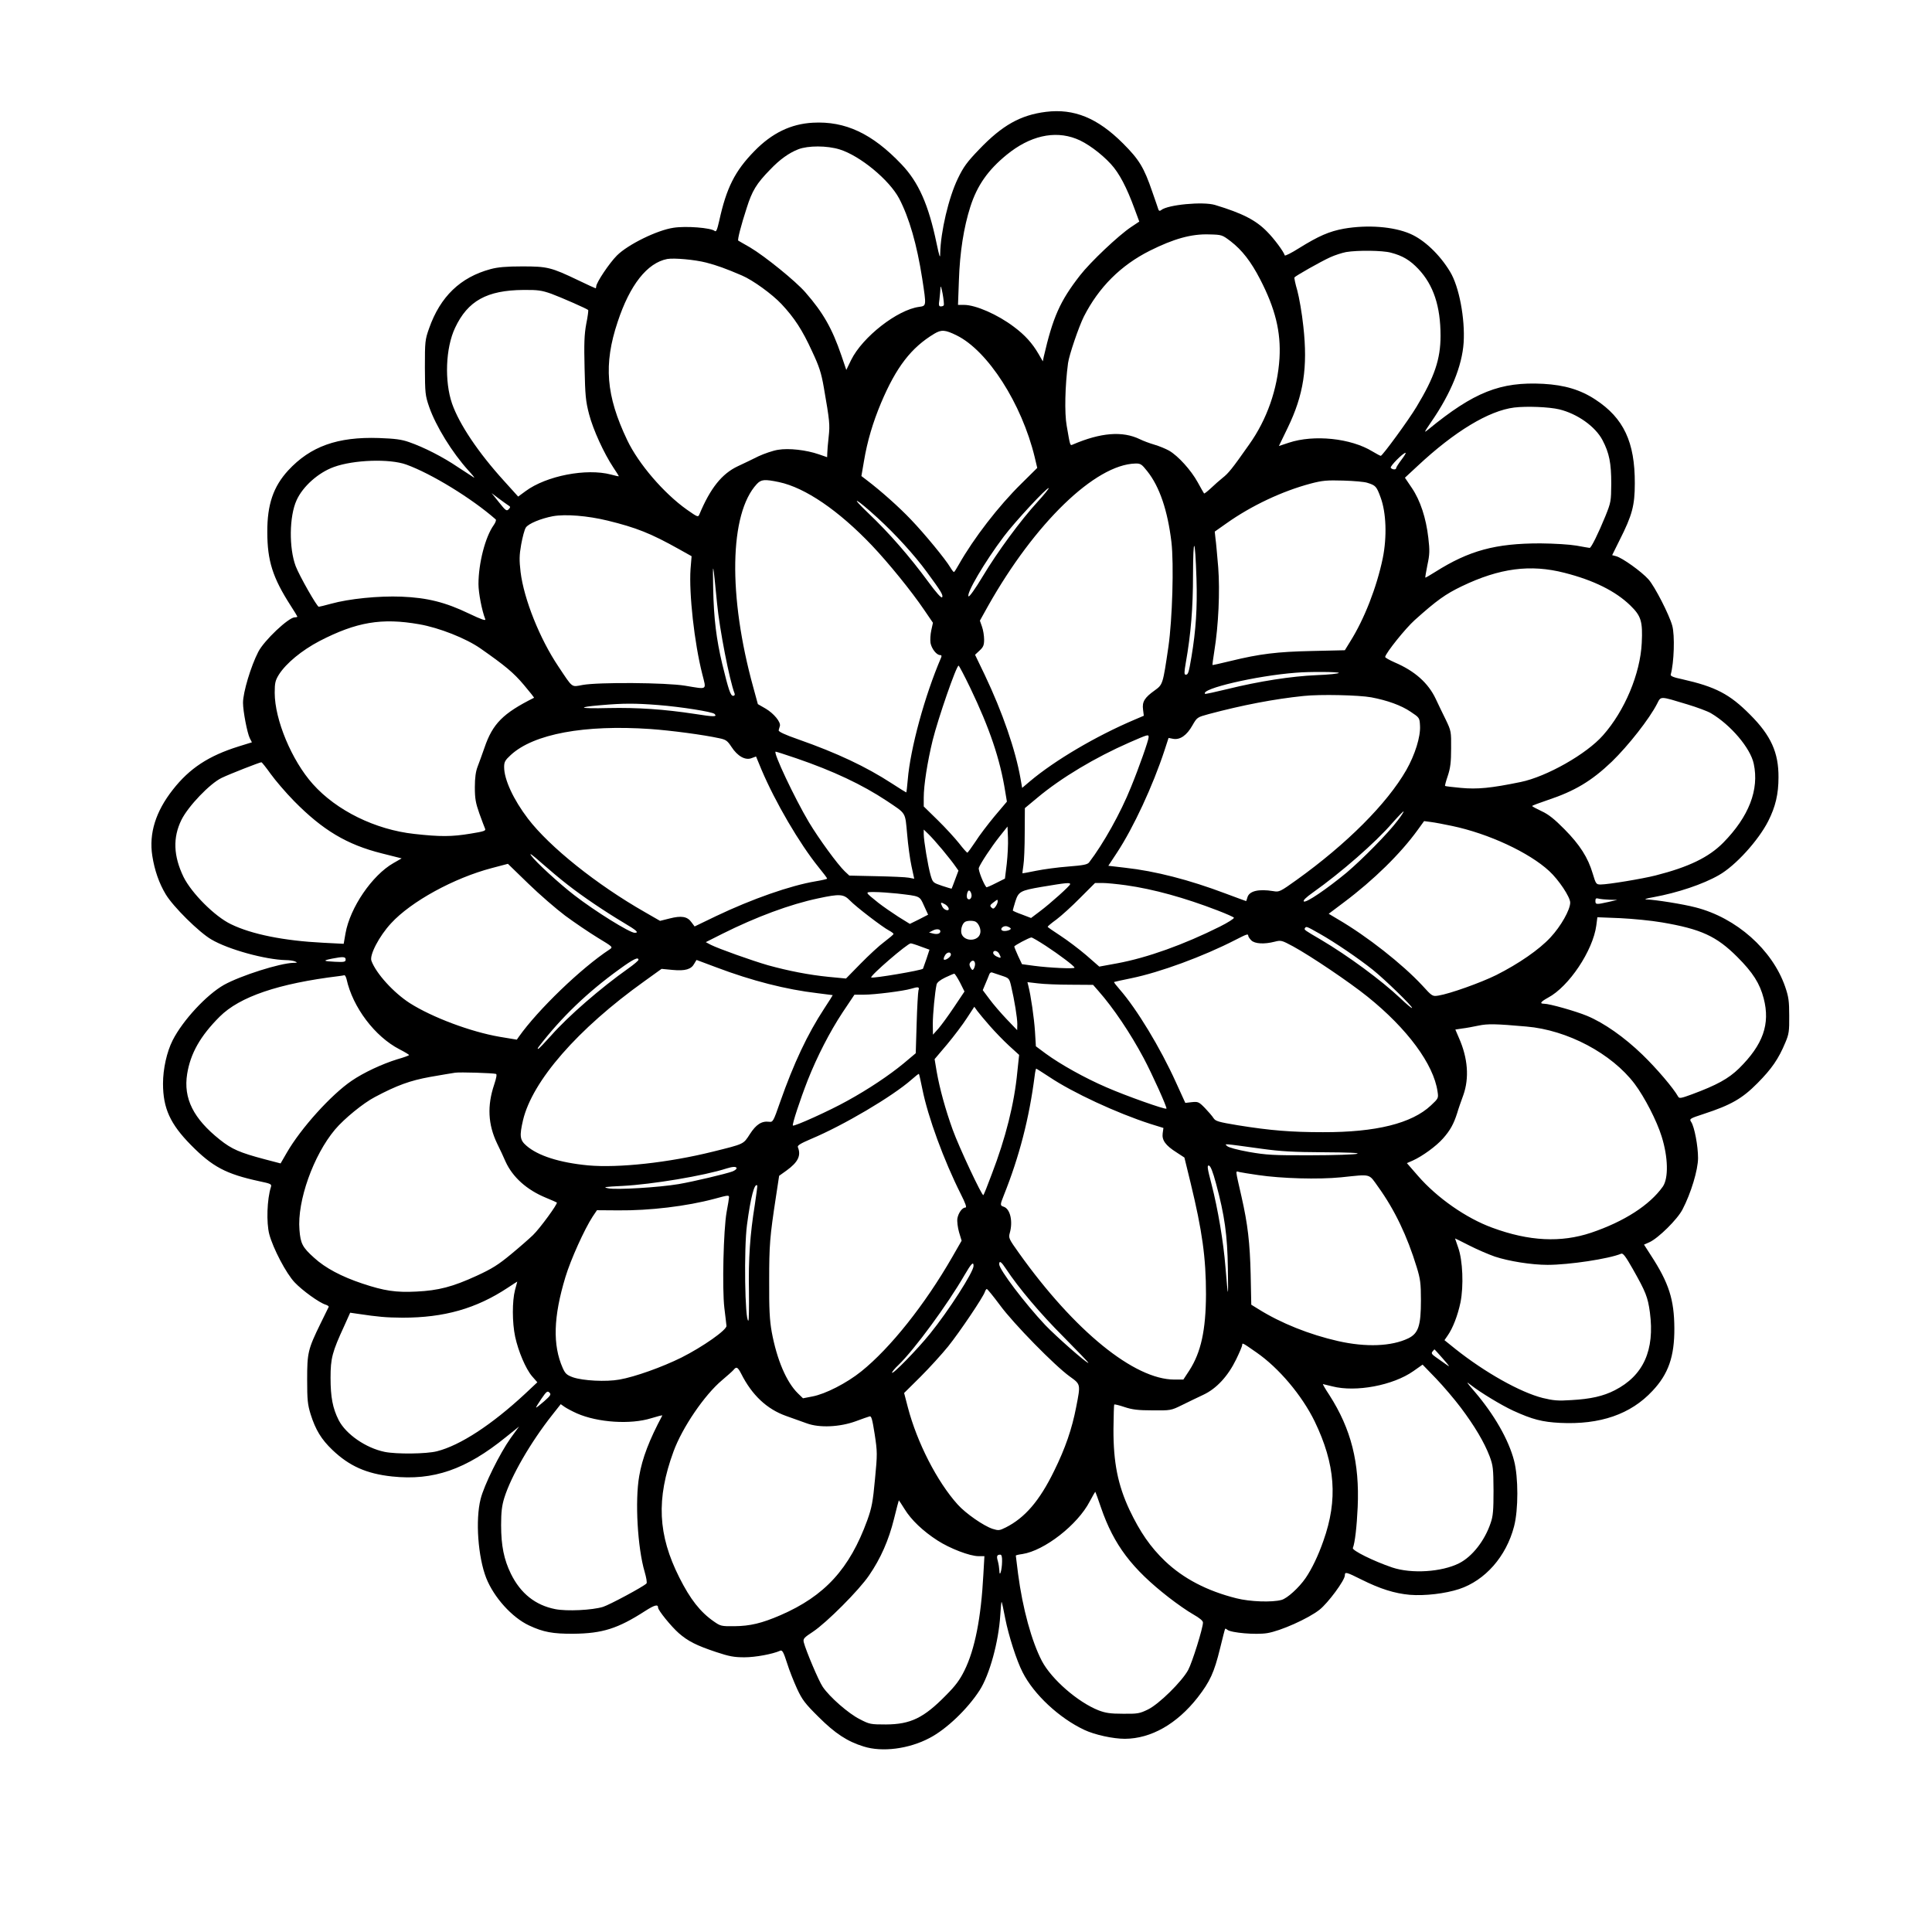  <svg version="1.0" xmlns="http://www.w3.org/2000/svg"
 width="1280pt" height="1280pt" viewBox="0 0 1280 1280"
 preserveAspectRatio="xMidYMid meet"><g transform="translate(0,1280) scale(0.1,-0.1)"
fill="#000000" stroke="none">
<path d="M6930 12059 c-169 -21 -290 -89 -443 -249 -80 -83 -104 -116 -141
-193 -61 -126 -114 -352 -117 -497 0 -36 -5 -22 -24 68 -53 255 -119 405 -233
524 -193 203 -372 287 -587 275 -145 -8 -270 -68 -387 -188 -129 -132 -185
-243 -233 -462 -14 -61 -20 -75 -30 -67 -26 21 -190 34 -273 21 -109 -16 -302
-111 -375 -184 -50 -50 -137 -180 -137 -205 0 -7 -2 -12 -4 -12 -2 0 -55 24
-117 54 -178 85 -202 91 -369 91 -107 0 -162 -5 -210 -18 -200 -54 -333 -182
-407 -392 -27 -76 -28 -88 -28 -260 1 -170 2 -184 28 -260 45 -129 153 -304
261 -423 28 -30 44 -51 36 -46 -8 5 -56 36 -106 69 -100 68 -226 132 -324 166
-51 18 -94 23 -200 27 -274 9 -453 -55 -601 -215 -98 -107 -139 -226 -138
-408 0 -191 36 -303 155 -488 24 -37 44 -70 44 -72 0 -3 -7 -5 -17 -5 -41 0
-204 -154 -242 -229 -49 -95 -101 -268 -101 -337 0 -56 28 -201 45 -235 l14
-27 -87 -27 c-199 -62 -326 -145 -437 -287 -114 -145 -159 -290 -136 -438 15
-96 45 -182 89 -255 49 -82 221 -252 302 -299 113 -67 359 -134 494 -137 23 0
50 -4 61 -9 17 -7 16 -9 -10 -9 -91 -2 -351 -85 -461 -146 -115 -65 -273 -235
-340 -367 -39 -77 -64 -190 -64 -287 0 -164 48 -268 185 -407 143 -145 232
-192 453 -240 76 -16 83 -19 77 -38 -26 -81 -31 -236 -11 -313 25 -94 112
-260 168 -319 51 -54 163 -135 206 -148 13 -4 21 -11 20 -14 -2 -4 -27 -54
-55 -112 -83 -170 -88 -193 -88 -370 0 -134 3 -165 23 -230 33 -104 71 -166
144 -236 112 -107 226 -158 396 -176 273 -29 489 46 754 261 l87 70 -56 -77
c-71 -100 -176 -311 -199 -404 -35 -139 -17 -383 37 -522 51 -129 171 -262
284 -315 94 -44 157 -56 295 -55 191 2 293 34 473 150 64 41 87 47 87 23 0
-18 87 -125 137 -169 61 -53 115 -81 247 -125 87 -29 119 -35 188 -35 72 0
187 21 238 44 13 5 22 -12 44 -81 15 -49 46 -126 67 -172 34 -73 53 -98 142
-186 109 -109 191 -163 299 -196 123 -39 300 -16 436 56 112 58 252 192 332
316 66 102 126 321 137 497 3 51 7 91 9 89 2 -2 13 -51 24 -110 22 -112 75
-279 115 -356 74 -147 243 -304 409 -382 70 -33 191 -59 269 -59 173 1 344 98
482 274 82 106 109 165 148 324 17 70 32 129 34 131 1 2 8 -1 15 -7 25 -20
188 -34 263 -22 88 14 272 96 347 155 56 44 168 195 168 228 0 25 10 22 110
-28 124 -62 220 -92 320 -101 101 -8 235 8 327 38 172 57 312 215 364 415 29
110 29 326 0 436 -36 139 -132 306 -262 458 -56 65 -59 70 -23 42 61 -48 201
-133 279 -169 127 -58 192 -75 311 -81 265 -13 468 57 612 212 106 112 146
229 145 415 -1 190 -36 300 -156 484 l-45 70 36 16 c59 27 185 151 219 217 56
107 103 262 103 341 0 80 -24 206 -45 238 -14 21 -12 23 83 54 180 59 254 101
356 204 94 95 139 160 184 268 24 56 27 76 26 178 0 98 -4 126 -27 193 -85
245 -323 456 -592 525 -83 22 -267 51 -326 53 -20 0 -2 7 46 15 158 29 327 85
433 146 110 62 262 230 327 358 48 95 68 179 68 290 1 164 -50 277 -188 415
-136 137 -229 185 -450 235 -58 12 -79 21 -76 31 22 78 28 260 10 324 -20 73
-116 260 -157 306 -46 52 -175 144 -215 154 l-26 7 49 99 c84 166 101 230 101
377 1 273 -74 432 -260 554 -100 66 -205 97 -346 105 -285 15 -459 -54 -763
-303 -30 -25 -28 -20 21 52 130 188 204 371 214 524 10 159 -30 372 -90 470
-68 113 -171 211 -264 251 -111 48 -282 61 -439 34 -98 -18 -167 -48 -299
-130 -49 -31 -91 -52 -93 -47 -8 26 -71 111 -117 157 -74 76 -163 122 -345
177 -79 24 -314 2 -357 -34 -9 -7 -14 -6 -18 3 -2 8 -21 61 -41 119 -55 161
-87 213 -194 320 -168 168 -324 232 -510 209z m199 -178 c68 -25 166 -97 231
-168 56 -61 105 -155 158 -300 l30 -81 -54 -36 c-84 -56 -270 -232 -339 -321
-133 -171 -179 -276 -240 -539 l-6 -30 -29 50 c-40 69 -90 125 -163 179 -107
81 -253 145 -330 145 l-40 0 6 163 c6 185 32 351 76 488 45 140 116 242 241
344 152 124 314 162 459 106z m-1566 -71 c135 -42 328 -201 394 -325 67 -128
118 -306 153 -531 28 -183 28 -180 -20 -187 -145 -19 -376 -200 -451 -352
l-32 -66 -33 97 c-61 178 -120 282 -238 417 -64 74 -269 240 -367 298 -41 23
-76 44 -78 45 -6 5 19 103 56 216 36 114 64 161 157 256 62 65 123 109 185
133 65 25 190 25 274 -1z m2591 -609 c75 -58 134 -134 194 -250 101 -195 139
-349 129 -524 -13 -206 -83 -406 -201 -572 -115 -164 -138 -191 -176 -221 -19
-15 -54 -46 -77 -68 -24 -22 -44 -38 -46 -35 -2 2 -21 36 -42 74 -44 80 -129
174 -189 209 -23 13 -67 31 -98 40 -31 9 -74 25 -96 36 -115 56 -260 44 -444
-35 -19 -8 -17 -14 -41 125 -15 83 -11 265 9 414 7 53 71 241 105 309 99 194
244 339 437 436 158 79 275 112 393 108 85 -2 86 -3 143 -46z m1061 -75 c77
-20 126 -49 182 -108 100 -106 147 -247 147 -443 0 -154 -40 -273 -159 -470
-52 -87 -226 -325 -237 -325 -4 0 -28 13 -55 29 -143 88 -388 113 -554 58
l-66 -22 58 120 c106 218 134 402 104 672 -9 87 -28 194 -40 238 -13 44 -21
83 -19 87 7 10 172 104 238 134 31 14 78 29 104 34 77 13 243 11 297 -4z
m-4535 -66 c69 -18 128 -39 235 -85 73 -31 201 -124 263 -190 85 -91 137 -170
202 -312 47 -100 61 -142 78 -240 39 -224 41 -246 32 -328 -5 -44 -9 -92 -9
-107 l-1 -27 -55 19 c-84 29 -199 42 -270 30 -33 -5 -91 -25 -130 -43 -38 -19
-100 -49 -137 -66 -106 -50 -182 -146 -254 -318 -9 -21 -11 -20 -84 31 -152
108 -320 303 -395 461 -140 294 -157 501 -63 782 81 246 196 391 328 417 45 8
183 -4 260 -24z m1573 -282 c-2 -5 -11 -8 -20 -8 -13 0 -15 8 -9 46 3 26 6 61
7 78 1 18 6 1 14 -39 7 -38 10 -73 8 -77z m-2601 76 c65 -24 236 -99 245 -108
2 -2 -3 -44 -13 -92 -13 -71 -15 -130 -11 -294 4 -179 7 -217 30 -305 27 -103
98 -258 161 -353 20 -30 36 -55 36 -57 0 -2 -24 3 -52 11 -163 43 -428 -8
-566 -110 l-49 -36 -93 103 c-171 188 -297 376 -345 513 -51 148 -43 369 20
502 84 179 211 249 452 251 97 1 122 -3 185 -25z m2686 -276 c207 -102 431
-452 517 -806 l17 -72 -104 -103 c-152 -149 -317 -363 -416 -538 -15 -27 -29
-49 -32 -49 -3 0 -14 14 -24 31 -32 54 -169 221 -261 317 -79 83 -199 190
-294 262 l-34 26 17 99 c22 132 59 256 113 385 101 239 200 367 353 459 47 28
71 27 148 -11z m3992 -490 c120 -29 239 -113 287 -204 45 -86 58 -152 58 -289
-1 -116 -2 -123 -39 -215 -47 -115 -94 -210 -104 -210 -4 0 -43 7 -87 15 -47
8 -145 14 -240 15 -297 0 -471 -47 -696 -189 -35 -22 -64 -39 -66 -38 -1 2 5
40 14 84 15 69 16 96 6 180 -15 131 -53 247 -109 330 l-46 68 84 78 c245 229
472 366 640 387 82 10 231 4 298 -12z m-1045 -334 c-19 -25 -35 -50 -35 -55 0
-13 -27 -11 -36 2 -6 10 81 98 98 99 5 0 -8 -21 -27 -46z m-6593 -32 c166 -60
434 -224 592 -363 5 -4 -1 -21 -13 -38 -56 -78 -101 -253 -101 -391 0 -58 23
-177 45 -232 5 -13 -24 -3 -108 37 -156 75 -276 105 -447 112 -152 6 -348 -14
-467 -47 -40 -11 -77 -20 -81 -20 -12 0 -129 206 -153 269 -45 120 -43 330 6
437 41 91 144 183 247 220 131 48 370 56 480 16z m4909 -44 c82 -103 135 -261
160 -469 17 -147 6 -513 -20 -694 -37 -252 -37 -250 -92 -290 -66 -47 -83 -75
-76 -126 l5 -41 -61 -26 c-257 -109 -529 -270 -693 -408 l-52 -44 -11 63 c-33
188 -119 438 -237 686 l-64 133 30 28 c25 23 30 36 30 73 0 24 -6 63 -14 85
l-14 40 54 97 c310 550 710 937 976 944 34 1 42 -4 79 -51z m-2440 -72 c174
-37 395 -188 616 -420 110 -116 262 -303 346 -427 l58 -85 -11 -50 c-6 -27 -8
-65 -5 -84 7 -38 40 -80 63 -80 10 0 12 -5 7 -17 -108 -251 -204 -602 -221
-810 -4 -46 -8 -83 -10 -83 -2 0 -45 27 -96 60 -171 111 -362 201 -618 291
-92 32 -134 52 -131 61 2 7 5 20 8 28 7 26 -40 83 -94 115 l-52 30 -30 110
c-168 607 -159 1152 23 1348 29 31 51 33 147 13z m3899 -5 c54 -17 60 -23 87
-97 37 -100 43 -260 14 -403 -40 -192 -122 -403 -216 -552 l-35 -57 -218 -5
c-232 -5 -345 -19 -538 -66 -65 -16 -120 -28 -121 -27 -1 1 4 42 12 91 28 171
38 399 26 556 -7 79 -14 165 -18 190 l-5 47 78 55 c165 117 369 213 557 263
79 21 109 23 217 20 69 -2 141 -8 160 -15z m-2186 -126 c-111 -121 -266 -331
-364 -495 -48 -80 -88 -136 -93 -131 -17 17 105 226 234 397 72 96 288 329
297 320 2 -3 -31 -44 -74 -91z m-3508 -22 c17 -10 17 -13 4 -27 -14 -14 -20
-9 -64 46 l-49 61 45 -34 c25 -19 54 -39 64 -46z m2448 -84 c119 -109 244
-246 326 -358 95 -129 110 -154 102 -168 -5 -8 -39 30 -94 105 -119 162 -256
320 -395 452 -131 125 -82 100 61 -31z m-1789 -18 c192 -47 287 -85 473 -189
l84 -47 -7 -85 c-11 -161 25 -489 78 -697 27 -108 38 -101 -114 -76 -127 21
-575 24 -679 5 -76 -14 -63 -24 -161 123 -123 183 -228 446 -250 625 -9 79 -9
110 4 183 9 49 22 99 31 112 17 26 100 60 179 75 84 15 230 3 362 -29z m3902
-386 c6 -193 -4 -341 -33 -515 -18 -107 -22 -120 -38 -120 -11 0 -11 15 0 78
34 192 48 363 48 585 1 266 14 250 23 -28z m-3176 -165 c16 -168 82 -508 116
-595 3 -9 -1 -15 -10 -15 -17 0 -30 39 -72 211 -39 165 -56 300 -60 499 -4
195 -2 187 26 -100z m5614 205 c193 -49 338 -121 436 -216 72 -70 83 -106 76
-249 -10 -204 -113 -450 -257 -612 -109 -124 -374 -274 -545 -309 -199 -41
-287 -49 -396 -39 -56 5 -104 11 -105 13 -2 2 6 32 18 67 17 51 22 90 22 181
1 112 0 117 -35 190 -20 40 -50 103 -67 139 -50 106 -140 185 -271 241 -36 16
-65 32 -64 37 7 30 135 189 195 243 147 132 205 173 313 225 250 120 454 147
680 89z m-7587 -341 c132 -23 309 -93 405 -160 163 -114 219 -160 288 -242 39
-46 69 -84 67 -85 -206 -103 -274 -172 -328 -330 -16 -45 -36 -102 -46 -127
-12 -31 -18 -73 -18 -135 0 -75 5 -104 30 -175 17 -47 34 -92 38 -101 6 -13
-9 -18 -96 -32 -125 -21 -203 -21 -373 -2 -258 28 -516 155 -672 330 -140 156
-253 427 -253 605 0 66 4 82 28 121 48 75 151 160 269 222 244 126 412 155
661 111z m3650 -421 c129 -269 198 -473 232 -688 l11 -66 -82 -97 c-44 -53
-102 -129 -127 -169 -26 -39 -50 -72 -53 -72 -3 -1 -28 27 -55 62 -27 34 -90
103 -141 153 l-93 91 0 59 c0 81 24 235 59 379 36 145 157 495 172 495 3 0 38
-66 77 -147z m2442 99 c0 -5 -66 -12 -147 -15 -166 -7 -380 -40 -594 -93 -78
-19 -143 -33 -145 -31 -33 33 338 120 601 140 91 8 285 6 285 -1z m215 -162
c106 -20 198 -53 260 -95 60 -40 60 -40 63 -94 4 -72 -33 -191 -91 -293 -128
-223 -395 -490 -727 -728 -109 -78 -115 -81 -154 -74 -98 16 -161 1 -172 -43
-4 -13 -7 -23 -8 -23 -2 0 -63 23 -136 50 -241 91 -466 149 -666 171 l-111 13
58 88 c109 166 237 442 314 676 l27 83 31 -6 c45 -8 90 23 127 89 31 54 32 54
108 75 225 60 434 100 628 120 109 12 368 6 449 -9z m2095 -47 c63 -19 133
-45 155 -58 131 -77 262 -231 284 -335 37 -172 -32 -350 -202 -523 -96 -97
-228 -161 -448 -217 -86 -22 -315 -60 -364 -60 -30 0 -32 3 -53 73 -31 105
-85 190 -187 293 -66 67 -106 99 -152 120 -34 16 -62 31 -62 34 0 3 46 20 102
39 180 60 291 126 426 255 110 107 249 284 300 384 26 51 16 51 201 -5z
m-6819 -4 c152 -12 359 -45 373 -59 20 -20 -4 -20 -130 0 -204 31 -380 43
-573 39 -194 -5 -218 5 -50 19 149 13 227 13 380 1z m-51 -159 c139 -10 350
-38 455 -61 44 -9 54 -16 81 -57 40 -62 92 -91 133 -75 l30 11 36 -87 c92
-217 252 -490 378 -646 31 -38 57 -72 57 -76 0 -3 -35 -11 -77 -18 -166 -28
-419 -116 -660 -231 l-141 -68 -21 28 c-27 38 -66 45 -144 25 l-64 -16 -99 57
c-321 183 -633 433 -776 620 -96 126 -158 259 -158 342 0 34 6 45 44 80 152
140 489 202 926 172z m3300 -54 c0 -20 -64 -202 -117 -331 -69 -172 -183 -375
-277 -498 -11 -15 -38 -20 -138 -28 -68 -5 -164 -18 -213 -28 -50 -10 -91 -18
-91 -17 -1 0 2 24 6 51 5 28 9 125 9 216 l1 165 83 69 c159 133 384 267 610
366 124 54 127 55 127 35z m-2334 -140 c245 -84 436 -174 599 -282 131 -88
121 -71 135 -220 6 -72 19 -168 29 -213 l18 -83 -36 7 c-20 4 -117 8 -215 10
l-179 4 -30 28 c-48 46 -172 216 -238 326 -95 160 -240 467 -220 467 5 0 66
-20 137 -44z m-3483 -103 c31 -43 100 -124 155 -180 190 -193 350 -289 582
-347 l131 -33 -54 -31 c-141 -80 -288 -295 -318 -466 l-12 -69 -136 7 c-259
13 -474 56 -611 123 -107 51 -261 206 -314 313 -67 139 -72 260 -14 378 45 91
189 241 266 278 56 27 251 103 264 104 3 0 31 -35 61 -77z m7467 -309 c-63
-84 -233 -256 -339 -346 -131 -108 -270 -203 -283 -190 -6 6 14 26 59 58 188
133 418 334 528 462 39 44 72 78 74 76 2 -2 -15 -29 -39 -60z m360 -36 c243
-51 511 -176 644 -299 63 -58 139 -172 139 -209 0 -47 -61 -156 -131 -231 -74
-80 -210 -174 -359 -249 -103 -51 -308 -124 -383 -136 -39 -6 -41 -6 -107 67
-132 142 -366 326 -558 438 l-62 37 101 76 c196 147 375 322 489 480 l42 58
45 -6 c25 -3 88 -15 140 -26z m-2950 -251 l-12 -98 -60 -30 c-33 -17 -61 -29
-63 -27 -18 20 -55 113 -50 128 9 27 81 137 139 210 l51 64 3 -74 c2 -41 -2
-119 -8 -173z m-426 93 c34 -41 72 -89 84 -107 l22 -31 -22 -59 c-12 -32 -22
-59 -23 -60 -1 -2 -29 7 -63 18 -61 21 -62 21 -77 72 -17 60 -45 228 -45 271
l0 30 31 -30 c17 -16 59 -63 93 -104z m-2484 -231 c102 -80 248 -178 370 -251
88 -52 106 -68 75 -68 -33 0 -263 143 -400 249 -101 78 -257 221 -287 264 -14
20 12 1 67 -48 50 -44 128 -110 175 -146z m-15 -206 c61 -45 157 -110 214
-145 102 -62 103 -62 80 -78 -188 -123 -476 -401 -601 -578 l-14 -20 -114 19
c-192 33 -447 129 -595 223 -107 69 -223 196 -254 280 -15 37 51 164 130 249
132 144 416 300 668 366 l106 28 135 -131 c74 -72 185 -168 245 -213z m3345
209 c0 -10 -131 -128 -202 -181 l-57 -43 -60 23 c-34 12 -61 24 -61 27 0 3 8
30 17 60 21 65 33 72 173 96 167 28 190 30 190 18z m370 -7 c184 -26 389 -83
607 -167 57 -22 105 -43 108 -48 3 -5 -39 -32 -93 -59 -238 -119 -480 -206
-679 -243 l-120 -22 -87 76 c-48 41 -125 99 -171 129 -46 30 -84 56 -84 59 0
3 26 25 58 48 32 24 103 88 157 143 l99 99 50 0 c27 0 97 -7 155 -15z m-1025
-56 c8 -24 -10 -48 -25 -33 -10 10 -2 54 10 54 5 0 12 -9 15 -21z m-490 1
c153 -18 147 -14 177 -81 l27 -59 -60 -31 -61 -30 -76 47 c-42 27 -101 68
-132 92 -93 75 -92 72 -25 72 33 0 101 -5 150 -10z m-314 -46 c39 -41 215
-176 259 -199 17 -9 30 -19 30 -23 -1 -4 -28 -27 -61 -52 -33 -24 -103 -89
-157 -144 l-97 -99 -115 11 c-130 13 -264 39 -402 77 -107 31 -326 109 -378
135 l-34 18 109 55 c226 113 450 196 635 235 144 31 169 29 211 -14z m5034 5
l50 -1 -60 -14 c-80 -18 -85 -17 -85 7 0 17 4 20 23 15 12 -3 45 -6 72 -7z
m-4055 -12 c0 -7 -6 -22 -14 -33 -12 -16 -17 -17 -28 -6 -11 11 -9 16 12 32
30 23 30 23 30 7z m-351 -17 c10 -5 21 -16 25 -25 10 -26 -30 -17 -42 10 -13
27 -10 30 17 15z m4751 -121 c259 -44 362 -91 500 -229 103 -103 149 -175 175
-275 44 -170 -4 -306 -164 -464 -70 -68 -147 -110 -311 -171 -73 -27 -85 -29
-92 -15 -32 57 -143 187 -236 277 -121 117 -255 211 -368 258 -75 31 -248 80
-284 80 -32 0 -23 13 26 40 138 73 298 312 320 479 l7 54 151 -6 c83 -4 207
-16 276 -28z m-4544 3 c20 -13 35 -51 28 -76 -13 -54 -103 -56 -123 -4 -9 25
3 68 22 80 15 10 59 10 73 0z m230 -43 c6 -11 -41 -23 -56 -14 -18 11 7 34 31
28 10 -3 22 -9 25 -14z m2047 -35 c101 -57 258 -164 352 -239 79 -63 267 -246
260 -253 -3 -3 -38 27 -78 65 -125 118 -346 281 -527 388 -106 62 -111 65
-105 75 9 14 8 15 98 -36z m-2513 16 c0 -16 -21 -22 -48 -15 l-27 7 25 13 c24
13 50 10 50 -5z m2040 -30 c0 -5 9 -19 20 -30 23 -23 85 -27 155 -9 43 11 47
9 122 -31 119 -65 375 -238 493 -333 264 -212 438 -448 464 -628 7 -45 6 -46
-44 -93 -127 -119 -364 -178 -715 -177 -210 0 -348 11 -565 46 -127 21 -147
27 -160 47 -8 13 -34 43 -57 67 -40 41 -46 43 -86 39 l-44 -5 -62 136 c-104
230 -260 487 -373 616 -22 25 -39 47 -37 49 2 1 54 13 114 25 190 39 476 144
690 254 76 39 85 42 85 27z m-1342 -66 c90 -59 191 -135 191 -145 1 -9 -168
-1 -266 12 l-82 11 -26 55 c-14 31 -25 58 -25 62 0 7 98 59 113 60 5 1 47 -24
95 -55z m-828 -5 l58 -21 -20 -61 c-12 -34 -22 -63 -23 -65 -9 -11 -334 -66
-343 -58 -10 10 240 226 262 226 5 0 35 -9 66 -21z m520 -48 c15 -29 13 -32
-15 -19 -14 6 -25 17 -25 25 0 20 28 16 40 -6z m-320 -6 c0 -15 -38 -41 -47
-32 -2 3 0 15 7 26 12 24 40 28 40 6z m-4010 -32 c0 -16 -9 -18 -71 -15 -79 4
-83 8 -18 21 72 14 89 13 89 -6z m1940 -2 c0 -5 -30 -31 -67 -57 -184 -130
-398 -316 -511 -444 -42 -47 -80 -87 -86 -89 -6 -2 -4 4 4 15 150 195 323 361
534 513 92 67 126 83 126 62z m516 -50 c235 -89 463 -147 669 -171 55 -7 101
-13 102 -13 0 -1 -25 -42 -57 -90 -110 -168 -201 -361 -291 -617 -46 -132 -48
-135 -74 -132 -49 6 -86 -18 -127 -82 -44 -68 -36 -64 -245 -116 -293 -73
-625 -109 -826 -91 -190 18 -334 64 -410 131 -43 37 -46 64 -22 168 62 261
362 605 804 921 l114 82 73 -7 c84 -8 124 4 144 42 8 13 14 24 15 24 1 0 60
-22 131 -49z m1714 21 c0 -9 -4 -23 -9 -31 -7 -11 -11 -9 -21 8 -9 17 -9 26 0
37 15 17 30 9 30 -14z m176 -76 c49 -16 51 -18 63 -69 22 -93 41 -211 41 -252
l-1 -40 -69 72 c-38 40 -90 100 -114 133 l-45 60 18 43 c10 23 21 50 25 61 3
10 12 16 19 13 6 -2 35 -12 63 -21z m-276 -45 l30 -60 -69 -103 c-38 -57 -85
-121 -104 -143 l-36 -40 -1 70 c0 66 14 212 25 262 3 14 23 30 58 47 28 13 55
25 59 25 4 1 21 -26 38 -58z m-4064 22 c41 -187 188 -381 351 -465 35 -18 63
-35 63 -38 0 -3 -35 -16 -78 -28 -100 -31 -223 -88 -303 -143 -135 -92 -335
-313 -429 -476 l-41 -71 -107 28 c-162 43 -216 66 -295 129 -176 140 -243 274
-217 436 22 136 87 251 215 379 133 133 390 220 790 269 17 2 33 5 37 6 4 0
10 -11 14 -26z m4798 -37 l148 -1 35 -40 c99 -112 212 -280 300 -445 57 -107
157 -329 151 -335 -7 -8 -269 85 -397 141 -142 61 -305 152 -402 223 l-66 49
-6 99 c-6 89 -27 236 -44 302 l-6 24 69 -8 c38 -5 136 -9 218 -9z m-1009 -38
c-3 -13 -9 -112 -12 -220 l-6 -196 -81 -68 c-96 -79 -232 -170 -372 -247 -116
-65 -353 -172 -361 -164 -6 7 47 169 99 302 62 156 145 318 230 447 l79 118
64 0 c69 0 260 24 310 39 50 15 58 13 50 -11z m472 -234 c34 -39 92 -99 128
-132 l67 -61 -12 -113 c-20 -210 -77 -437 -170 -679 -27 -73 -52 -135 -55
-137 -8 -9 -161 317 -203 433 -48 133 -86 271 -106 384 l-14 84 83 98 c45 54
104 132 131 174 l49 75 20 -28 c11 -15 48 -59 82 -98z m3555 -5 c273 -23 566
-179 718 -380 66 -88 147 -245 179 -349 43 -137 46 -275 8 -331 -87 -123 -256
-232 -475 -306 -200 -67 -411 -57 -655 33 -173 63 -366 198 -492 343 l-74 85
39 17 c64 29 155 95 200 146 48 54 71 96 94 168 8 28 27 82 41 120 40 113 30
245 -29 378 l-24 56 46 7 c26 3 74 12 107 19 62 13 113 12 317 -6z m-3160
-334 c155 -104 446 -239 669 -311 l87 -27 -5 -36 c-6 -45 19 -80 92 -126 l52
-34 41 -168 c77 -317 102 -496 102 -738 -1 -238 -33 -384 -110 -504 l-40 -61
-59 0 c-266 0 -662 322 -1030 838 -67 94 -70 100 -61 133 22 77 3 160 -40 174
-25 8 -25 12 1 77 102 255 168 509 204 791 3 26 8 47 10 47 2 0 41 -25 87 -55z
m-3666 20 c7 -2 3 -26 -12 -71 -47 -140 -41 -263 19 -389 19 -38 44 -92 56
-120 47 -104 141 -188 267 -240 38 -16 71 -30 73 -32 9 -6 -113 -173 -158
-216 -25 -24 -91 -82 -147 -128 -82 -68 -125 -95 -225 -141 -161 -74 -255 -98
-400 -105 -137 -7 -214 5 -358 53 -138 46 -246 103 -320 171 -77 69 -90 94
-97 185 -16 190 92 494 236 665 60 71 187 175 264 215 147 78 233 109 365 133
75 13 150 26 166 28 31 5 252 -2 271 -8z m2825 -101 c37 -185 142 -471 255
-696 30 -59 40 -88 31 -88 -22 0 -47 -35 -54 -72 -3 -20 2 -60 11 -92 l17 -56
-62 -108 c-181 -315 -411 -604 -603 -758 -97 -78 -238 -150 -324 -166 l-62
-12 -33 32 c-77 75 -140 224 -174 407 -14 78 -18 152 -17 340 0 237 4 289 45
557 l21 138 49 35 c76 55 98 99 75 155 -4 11 17 24 87 54 215 90 540 282 667
394 25 22 46 39 48 37 2 -2 12 -47 23 -101z m2249 -395 c123 -17 208 -22 407
-23 168 -1 243 -4 225 -10 -15 -5 -153 -10 -307 -10 -251 -1 -294 2 -410 22
-78 14 -136 30 -145 39 -17 17 -40 19 230 -18z m-303 -232 c56 -208 75 -340
78 -562 3 -207 2 -207 -16 10 -13 166 -50 385 -92 548 -28 107 -31 127 -18
125 11 -2 26 -39 48 -121z m-3177 103 c0 -6 -12 -15 -27 -21 -43 -16 -258 -67
-357 -84 -131 -22 -412 -39 -466 -28 -39 8 -27 10 95 16 194 10 539 67 690
116 41 13 65 13 65 1z m3455 -45 c154 -23 400 -30 550 -15 204 21 181 27 247
-65 109 -152 191 -324 254 -530 24 -78 28 -107 28 -220 0 -169 -17 -219 -84
-252 -111 -53 -279 -60 -465 -18 -189 43 -378 118 -528 212 l-47 29 -4 200
c-5 209 -19 333 -61 517 -42 185 -41 169 -14 162 13 -3 69 -12 124 -20z
m-3334 -196 c-32 -198 -43 -360 -39 -572 1 -108 0 -197 -4 -197 -23 0 -30 478
-9 635 24 183 50 280 68 261 2 -2 -6 -59 -16 -127z m-171 49 c0 -7 -7 -51 -16
-98 -21 -118 -30 -507 -15 -635 7 -55 13 -109 14 -119 3 -27 -157 -139 -298
-210 -127 -63 -308 -128 -411 -146 -89 -16 -241 -8 -308 15 -41 15 -51 24 -68
62 -67 152 -62 338 18 602 35 116 126 317 180 400 l29 43 140 -1 c209 -2 454
27 640 77 88 24 95 25 95 10z m5073 -393 c93 -31 244 -55 350 -55 143 0 407
40 488 74 12 5 30 -19 77 -102 86 -152 99 -185 113 -287 33 -251 -43 -419
-233 -516 -76 -39 -160 -58 -288 -65 -88 -6 -118 -3 -189 14 -150 38 -384 170
-579 325 l-72 58 20 29 c35 49 68 135 86 221 22 110 15 279 -15 363 -11 33
-21 60 -21 61 0 1 42 -20 93 -46 51 -26 127 -59 170 -74z m-3237 -83 c82 -124
224 -293 380 -449 94 -95 169 -173 165 -173 -15 0 -214 176 -286 251 -137 146
-305 368 -305 403 0 27 14 17 46 -32z m-216 21 c0 -40 -165 -297 -289 -450
-83 -103 -251 -275 -251 -257 0 5 18 28 41 49 107 103 327 403 439 597 45 77
60 93 60 61z m-3038 -160 c-19 -73 -19 -215 1 -309 21 -97 70 -213 112 -262
l35 -40 -82 -77 c-221 -205 -429 -341 -583 -380 -70 -18 -269 -20 -347 -4
-125 26 -256 117 -304 210 -40 79 -54 153 -54 281 0 129 11 171 91 344 l39 87
48 -7 c141 -21 188 -25 299 -26 276 0 488 60 698 199 33 22 61 40 62 40 0 1
-6 -25 -15 -56z m3213 -100 c89 -122 365 -403 463 -473 72 -52 72 -49 42 -202
-28 -145 -72 -273 -146 -423 -97 -199 -194 -311 -321 -375 -42 -21 -48 -21
-87 -9 -60 20 -178 102 -231 161 -137 152 -269 411 -330 643 l-25 96 108 107
c59 59 142 150 184 202 77 96 233 328 243 361 4 11 9 19 13 19 4 0 43 -48 87
-107z m1699 -313 c149 -103 302 -285 386 -457 137 -284 155 -518 58 -791 -34
-98 -77 -187 -118 -247 -44 -64 -122 -135 -160 -145 -62 -17 -209 -12 -299 11
-195 49 -351 131 -472 246 -97 93 -165 191 -236 340 -77 165 -107 314 -106
536 1 87 3 160 5 162 2 2 33 -5 68 -17 51 -17 90 -22 186 -22 119 -1 122 -1
195 35 41 20 104 51 141 68 88 41 164 124 218 235 22 45 40 88 40 95 0 16 1
16 94 -49z m1236 -42 c47 -54 50 -59 20 -37 -19 14 -50 35 -68 48 -26 18 -31
26 -21 37 6 8 12 14 13 14 1 0 26 -28 56 -62z m119 -325 c90 -120 154 -227
190 -321 23 -62 25 -80 26 -227 0 -130 -3 -170 -19 -215 -39 -117 -122 -223
-209 -267 -115 -58 -315 -71 -443 -28 -124 42 -267 113 -261 129 14 35 26 141
32 271 13 294 -43 517 -188 743 -26 39 -45 72 -42 72 2 0 30 -7 62 -15 155
-40 402 6 537 101 l61 43 89 -92 c48 -50 123 -138 165 -194z m-4768 225 c71
-141 170 -234 297 -279 43 -15 104 -37 137 -49 84 -31 218 -25 325 14 41 15
82 30 91 32 12 4 18 -16 34 -118 18 -118 18 -131 2 -298 -14 -151 -21 -188
-51 -272 -117 -322 -282 -502 -575 -629 -125 -54 -202 -72 -306 -73 -86 -1
-92 1 -135 31 -91 63 -157 148 -229 291 -143 284 -154 521 -39 835 58 159 206
376 322 473 33 28 67 58 75 67 20 25 28 21 52 -25z m-1306 -182 c-28 -24 -51
-43 -53 -41 -2 1 14 27 35 58 33 48 40 54 53 41 13 -12 8 -20 -35 -58z m217
-80 c139 -61 356 -75 493 -32 42 13 74 21 73 18 -86 -161 -133 -283 -153 -401
-29 -164 -11 -476 36 -635 11 -38 17 -72 12 -77 -22 -22 -244 -141 -288 -155
-72 -22 -240 -30 -316 -15 -132 26 -230 104 -294 234 -46 94 -65 186 -65 323
0 86 5 128 21 180 45 144 174 368 318 550 l56 71 27 -19 c15 -10 51 -29 80
-42z m3473 -626 c85 -246 204 -403 448 -593 54 -42 127 -93 163 -113 42 -24
64 -42 64 -54 0 -36 -71 -264 -98 -314 -41 -76 -194 -227 -267 -262 -55 -27
-69 -29 -165 -28 -85 0 -116 5 -163 23 -136 54 -310 205 -374 326 -68 130
-128 349 -158 578 -8 65 -15 120 -15 121 0 2 19 7 43 10 146 22 367 194 447
349 19 36 36 65 37 63 1 -1 19 -49 38 -106z m-1302 -8 c44 -72 122 -146 218
-208 82 -53 214 -104 272 -104 l39 0 -7 -122 c-15 -286 -56 -495 -125 -635
-31 -63 -60 -102 -123 -165 -147 -150 -234 -192 -397 -193 -101 0 -109 1 -174
35 -74 37 -199 146 -245 214 -27 39 -112 241 -126 296 -5 23 1 30 62 70 90 60
305 275 371 373 77 112 130 233 165 374 17 68 31 123 32 123 1 0 18 -26 38
-58z m646 -349 c-1 -57 -17 -108 -18 -58 -1 17 -5 44 -10 62 -10 33 -6 43 16
43 9 0 13 -14 12 -47z"/>
</g>
</svg>
